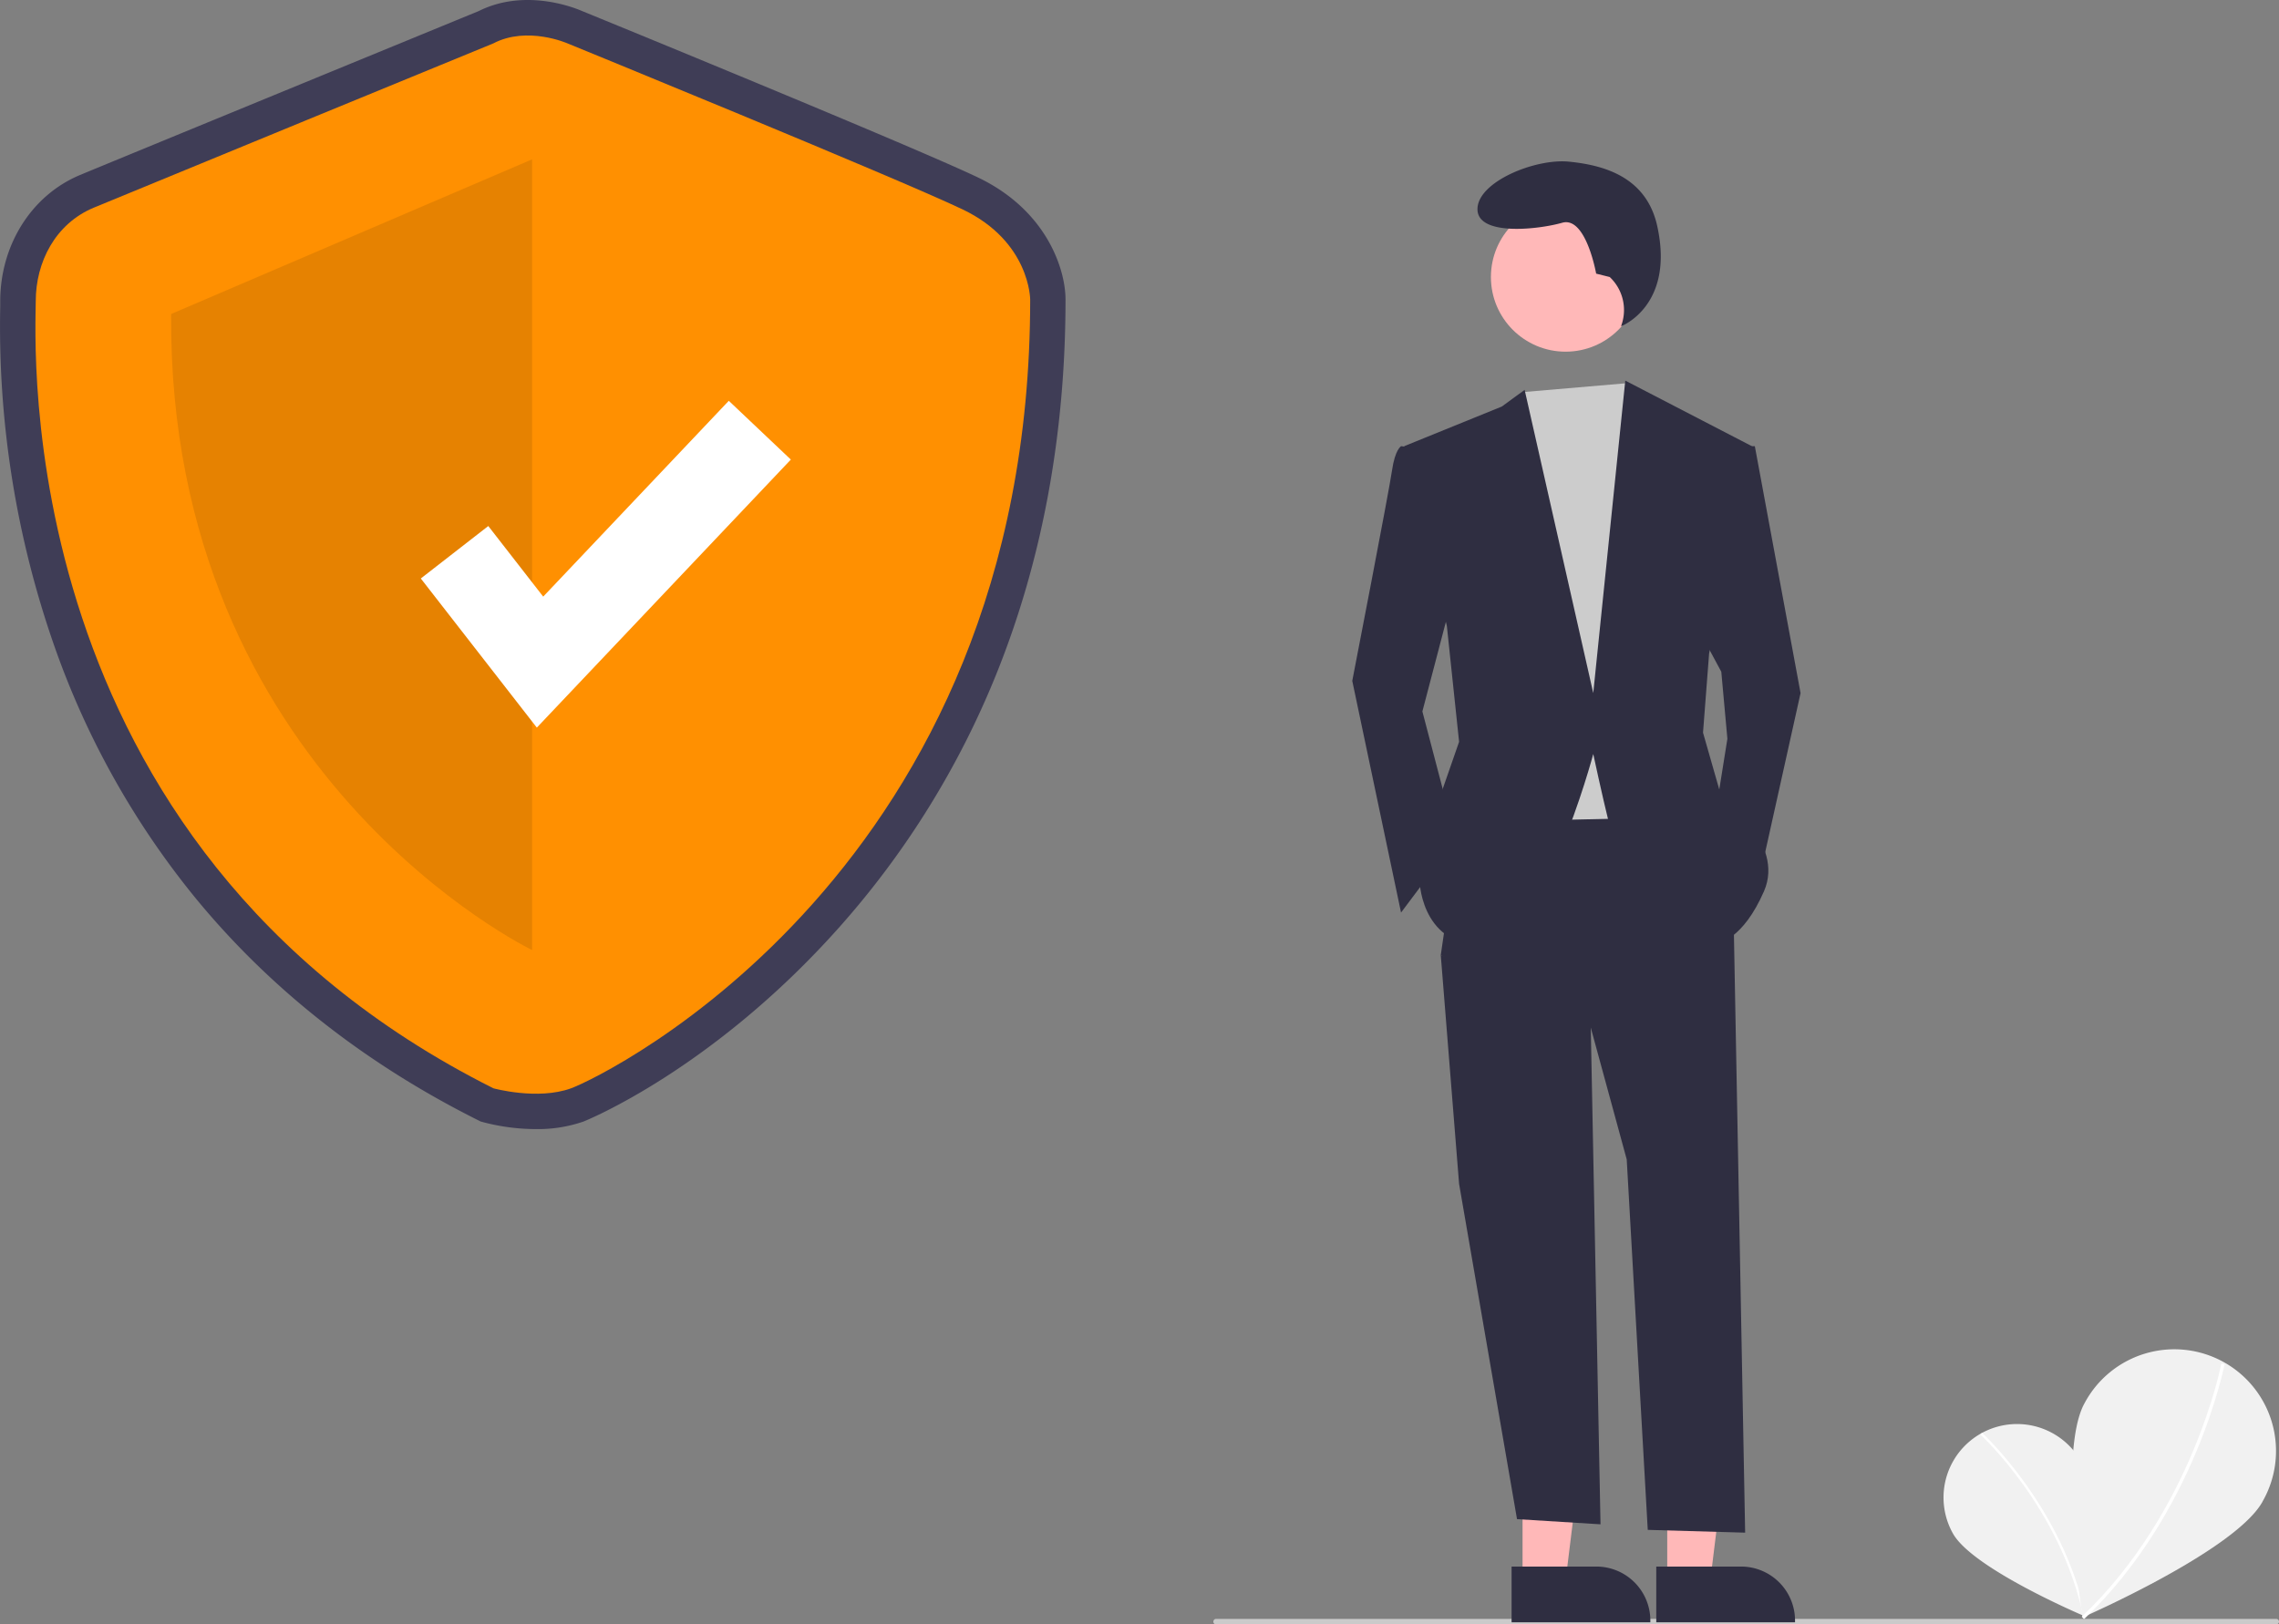 <svg id="Layer_1" data-name="Layer 1" xmlns="http://www.w3.org/2000/svg" viewBox="0 0 819.08 584"><rect x="0" y="0" width="819.08" height="584" fill="#808080" stroke="none"/><defs><style>.cls-1{fill:#f1f1f1;}.cls-2{fill:#fff;}.cls-3{fill:#3f3d56;}.cls-4{fill:#ff9001;}.cls-5{opacity:0.1;isolation:isolate;}.cls-6{fill:#cacaca;}.cls-7{fill:#ffb8b8;}.cls-8{fill:#2f2e41;}.cls-9{fill:#ccc;}</style></defs><title>security</title><path class="cls-1" d="M747.9,525.36c7.19,12.7,1.09,55.58,1.09,55.58s-39.89-16.88-47.07-29.57a26.41,26.41,0,1,1,46-26Z" transform="translate(0.01 0)"/><path class="cls-2" d="M749.57,580.89l-.85.18c-8.16-38.78-36.66-65.08-37-65.34l.59-.64C712.64,515.35,741.35,541.83,749.57,580.89Z" transform="translate(0.01 0)"/><path class="cls-1" d="M813.17,539.82c-9.74,17.68-64.7,41.64-64.7,41.64s-9.06-59.27.68-76.94a36.55,36.55,0,1,1,64,35.3Z" transform="translate(0.01 0)"/><path class="cls-2" d="M749,582.1l-.82-.87c39.77-37.77,50.06-90.45,50.16-91l1.18.22C799.37,491,789,544.06,749,582.1Z" transform="translate(0.01 0)"/><path class="cls-3" d="M192.57,405.92a75.1,75.1,0,0,1-18.64-2.41l-1.2-.33-1.12-.56c-40.24-20.18-74.19-46.83-100.9-79.21a299.75,299.75,0,0,1-50.95-90.47A347.93,347.93,0,0,1,.07,110.27c0-.87,0-1.55,0-2C.1,88,11.36,70.16,28.79,62.9,42.13,57.34,163.24,7.59,172,4c16.49-8.26,34.07-1.36,36.88-.16,6.31,2.58,118.28,48.38,142.47,59.9,24.94,11.87,31.59,33.2,31.59,43.93,0,48.59-8.42,94-25,135a312.46,312.46,0,0,1-56.16,90.51c-45.85,51.6-91.71,69.89-92.15,70.05A50.39,50.39,0,0,1,192.57,405.92Zm-10.79-26.71c4,.89,13.13,2.22,19.1.05,7.58-2.77,46-22.67,81.83-63,49.55-55.77,74.7-125.88,74.74-208.38-.09-1.67-1.28-13.59-17.07-21.11-23.72-11.29-140.1-58.88-141.27-59.36l-.32-.14c-2.44-1-10.2-3.17-15.55-.37l-1.08.5c-1.29.54-129.86,53.34-143.57,59.05-9.59,4-13,13.9-13,21.83,0,.58,0,1.43,0,2.52C24.45,167.21,37.51,306.11,181.78,379.21Z" transform="translate(0.01 0)"/><path class="cls-4" d="M177.32,15.59S47.59,68.87,33.69,74.66,12.84,94.35,12.84,108.25s-10.43,195.28,164.48,283c0,0,15.88,4.39,27.92,0s165-78.53,165-283.56c0,0,0-20.85-24.33-32.43S203.93,15.59,203.93,15.59,189.49,9.22,177.32,15.59Z" transform="translate(0.01 0)"/><path class="cls-5" d="M191.22,57.29V341.54s-130.89-63-129.73-228.65Z" transform="translate(0.01 0)"/><polygon class="cls-2" points="192.94 261.58 151.24 207.97 175.49 189.11 195.23 214.49 261.93 144.09 284.23 165.22 192.94 261.58"/><path class="cls-6" d="M818.07,584h-381a1,1,0,1,1,0-2h381a1,1,0,1,1,0,2Z" transform="translate(0.01 0)"/><polygon class="cls-7" points="547.21 568.24 562.68 568.24 570.03 508.58 547.21 508.58 547.21 568.24"/><path class="cls-8" d="M543.26,563.19h30.46a19.41,19.41,0,0,1,19.41,19.41v.63H543.26Z" transform="translate(0.01 0)"/><polygon class="cls-7" points="599.21 568.24 614.68 568.24 622.03 508.58 599.21 508.58 599.21 568.24"/><path class="cls-8" d="M595.26,563.19h30.46a19.41,19.41,0,0,1,19.41,19.41v.63H595.26Z" transform="translate(0.01 0)"/><polygon class="cls-8" points="571.52 358.75 575.23 548 545.22 546.14 524.4 425.6 517.82 343.41 571.52 358.75"/><path class="cls-8" d="M623,327l4.2,224-35-1-7.56-133.17-13.15-48.22-53.69-25.2,8.76-60.27,78.9-1.1Z" transform="translate(0.01 0)"/><circle class="cls-7" cx="562.68" cy="99.59" r="26.84"/><polygon class="cls-9" points="584.94 137.74 589.05 143.97 600.01 174.65 591.24 294.1 539.74 295.19 533.16 158.21 546.94 141 584.94 137.74"/><path class="cls-8" d="M512.34,161.5l-8.77-1.1s-2.19,1.1-3.29,8.77S486,244.78,486,244.78l17.53,83.29,19.73-26.3-12.06-46,12.06-46Z" transform="translate(0.01 0)"/><polygon class="cls-8" points="624.12 160.4 630.69 160.4 647.13 249.17 631.79 318.2 616.45 293 620.83 265.6 618.64 241.5 610.97 227.25 624.12 160.4"/><path class="cls-8" d="M578.53,99.59l-4.88-1.22S570,77.64,561.46,80.08,531,85,531,75.2,551.7,56.9,563.9,58.12s27.78,5.26,31.71,23.17c6.32,28.72-13,36-13,36l.32-1A16.29,16.29,0,0,0,578.53,99.59Z" transform="translate(0.01 0)"/><path class="cls-8" d="M504.67,160.4l35.06-14.24,8.22-6,24.66,109,11.51-112.33,45.47,23.56-15.34,74.52-2.19,28.49,6.58,23s23,16.44,15.34,34S617.54,339,617.54,339,580.28,304,578.09,295.19s-5.48-24.11-5.48-24.11-18.63,70.14-40.55,69S510.15,316,510.15,316l5.48-24.11,8.76-25.2L520,225.06Z" transform="translate(0.01 0)"/></svg>